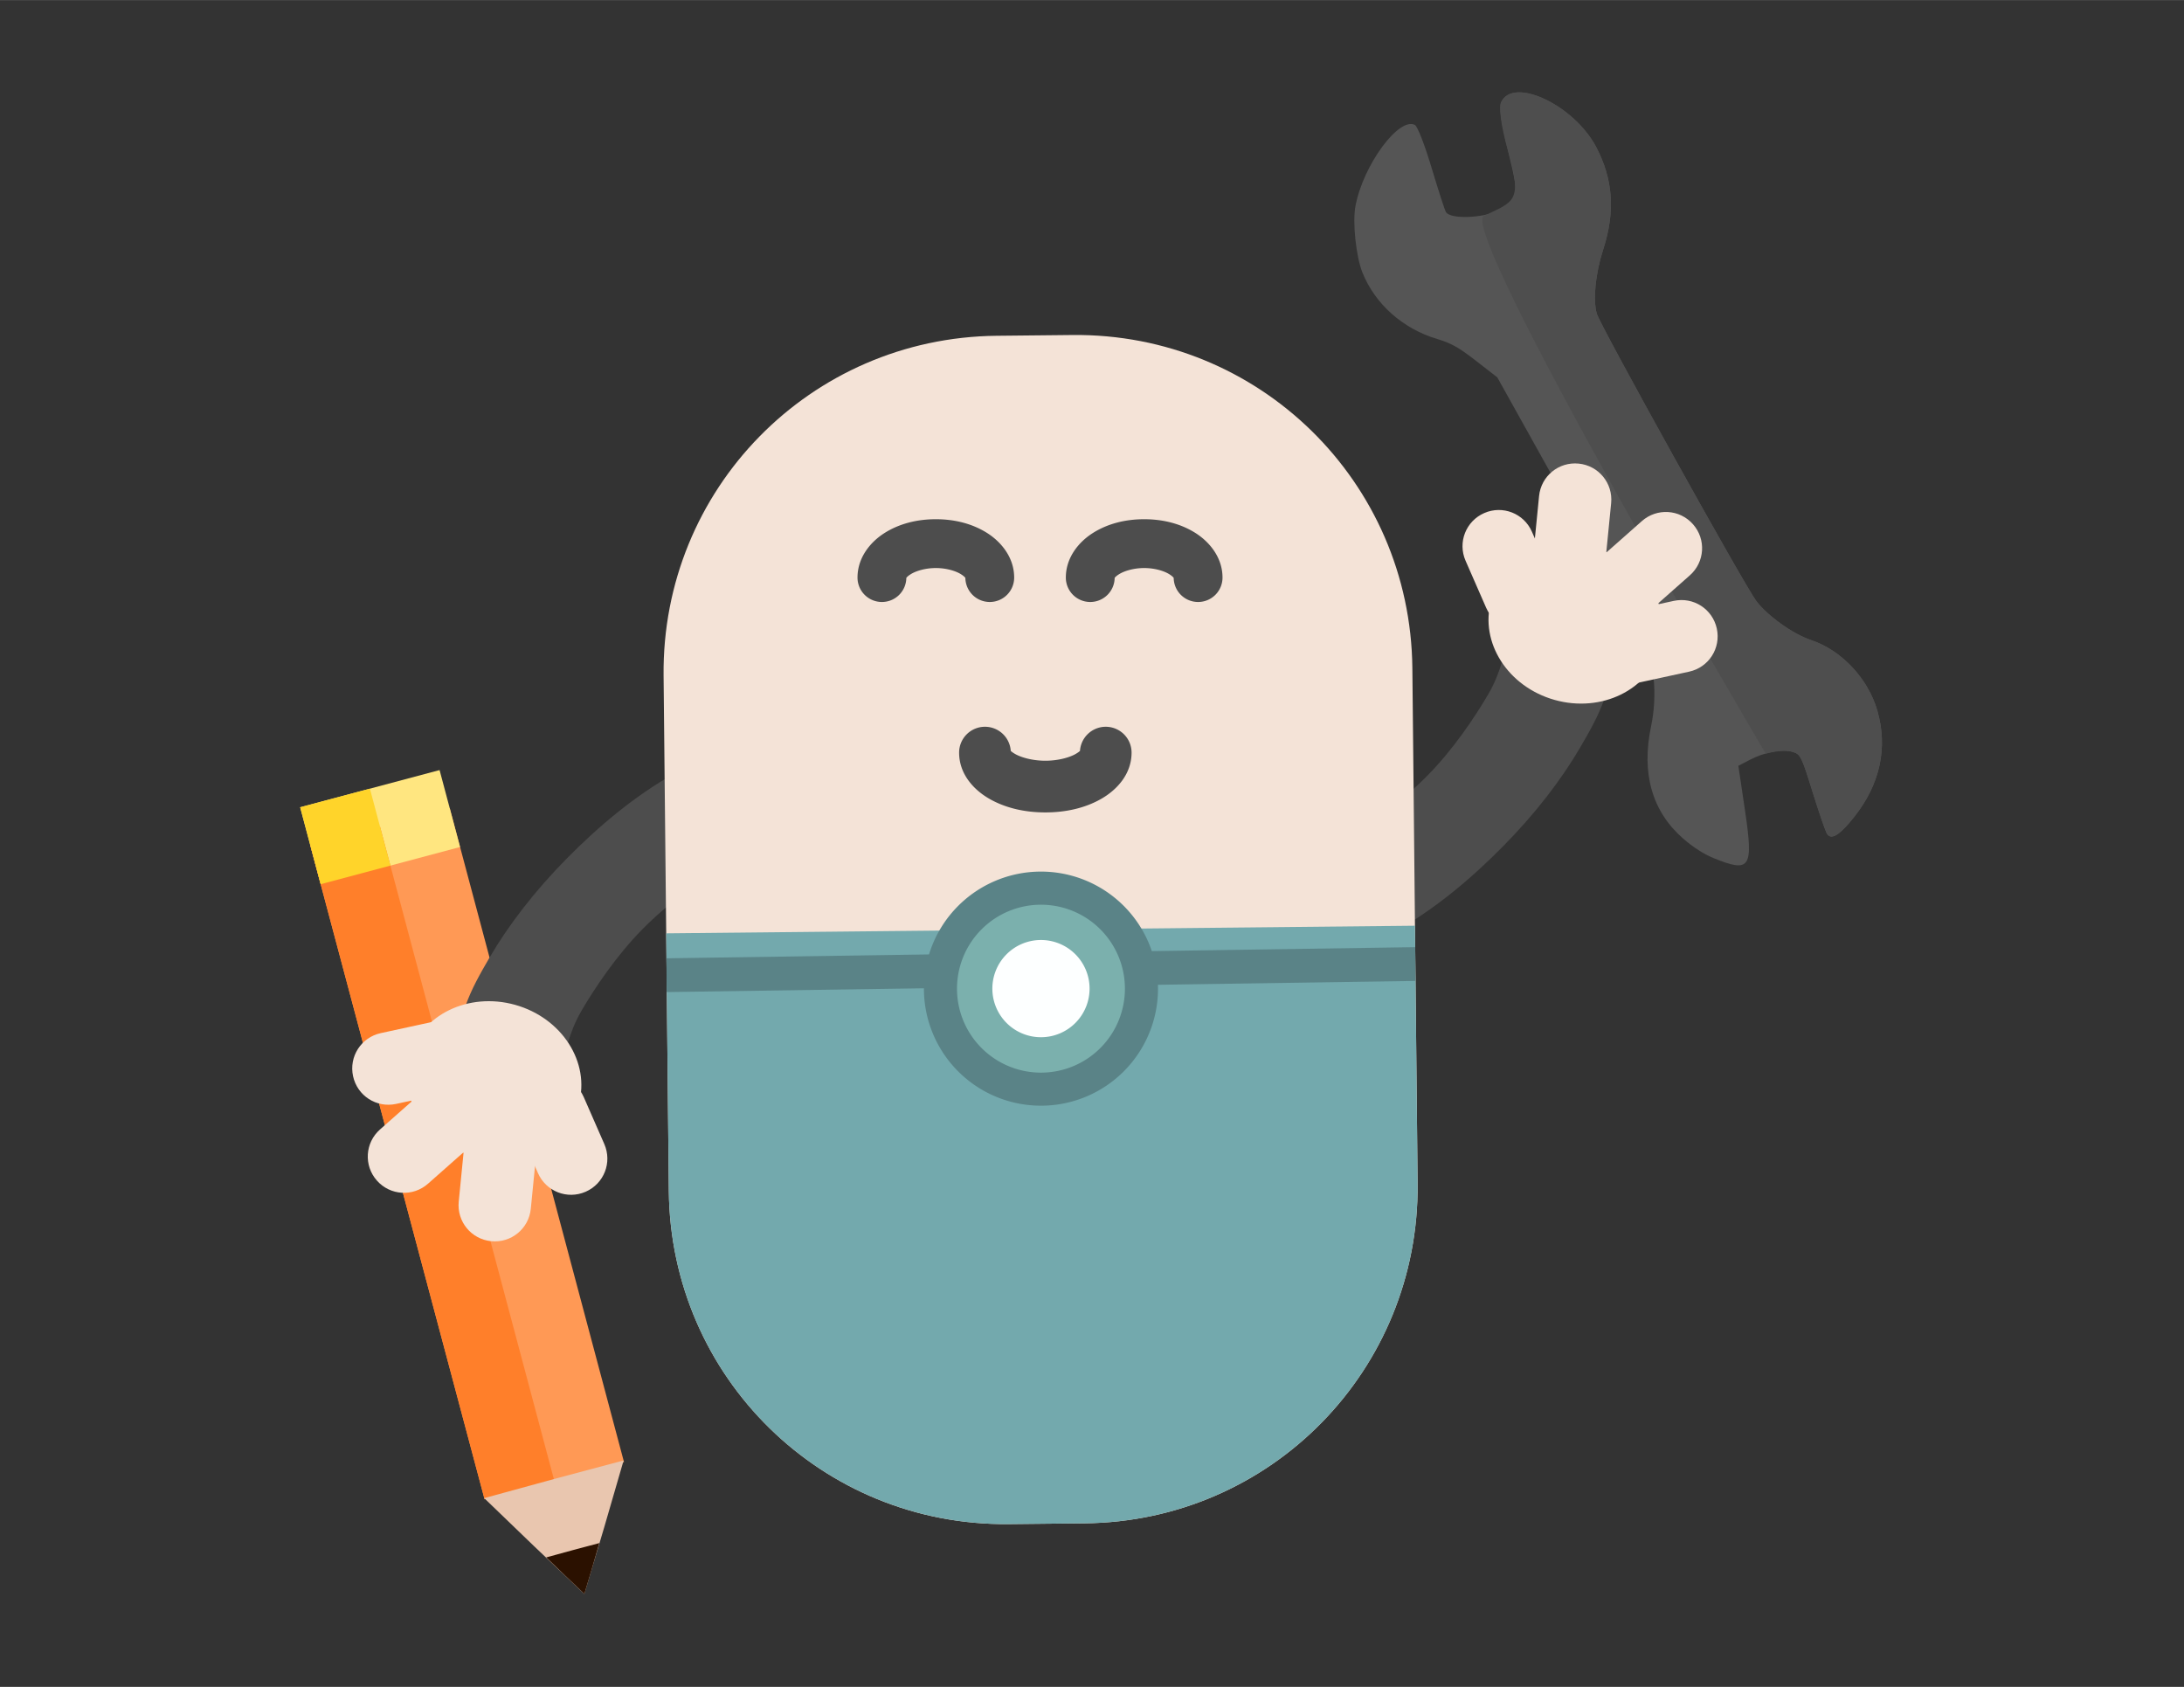 <?xml version="1.0" encoding="UTF-8" standalone="no"?>
<svg
   width="492"
   height="380"
   version="1.1"
   viewBox="0 0 130.18 100.54"
   id="svg16685"
   sodipodi:docname="custom-templates.svg"
   inkscape:version="1.2 (dc2aeda, 2022-05-15)"
   xmlns:inkscape="http://www.inkscape.org/namespaces/inkscape"
   xmlns:sodipodi="http://sodipodi.sourceforge.net/DTD/sodipodi-0.dtd"
   xmlns="http://www.w3.org/2000/svg"
   xmlns:svg="http://www.w3.org/2000/svg">
  <rect x="0" y="0" width="130.18" height="100.54" fill="#333333" stroke="none"/>
  <defs
     id="defs16689" />
  <sodipodi:namedview
     id="namedview16687"
     pagecolor="#ffffff"
     bordercolor="#666666"
     borderopacity="1.0"
     inkscape:showpageshadow="2"
     inkscape:pageopacity="0.0"
     inkscape:pagecheckerboard="0"
     inkscape:deskcolor="#d1d1d1"
     showgrid="false"
     inkscape:zoom="0.81697594"
     inkscape:cx="238.07311"
     inkscape:cy="197.68024"
     inkscape:window-width="1470"
     inkscape:window-height="801"
     inkscape:window-x="0"
     inkscape:window-y="38"
     inkscape:window-maximized="0"
     inkscape:current-layer="svg16685" />
  <g
     id="g18375"
     transform="matrix(1.199,0,0,1.199,14.553,-8.114)"
     style="stroke-width:0.834">
    <g
       stroke-width="0"
       id="g16595-0"
       transform="matrix(0.755,0.232,0.232,-0.755,-7.027,78.696)">
      <rect
         transform="matrix(-0.848,-0.53,-0.53,0.848,0,0)"
         x="-31.454"
         y="-9.367"
         width="9.083"
         height="42.594"
         ry="0"
         fill="#ff9955"
         style="stroke-width:0;paint-order:markers fill stroke"
         id="rect16583-6" />
      <rect
         transform="matrix(-0.848,-0.53,-0.53,0.848,0,0)"
         x="-31.454"
         y="30.696"
         width="9.083"
         height="5.011"
         ry="0"
         fill="#ffe680"
         style="stroke-width:0;paint-order:markers fill stroke"
         id="rect16585-0" />
      <path
         d="M 27.787,6.319 23.936,3.912 1.364,40.033 5.215,42.44 Z"
         fill="#ff7f2a"
         style="stroke-width:0;paint-order:markers fill stroke"
         id="path16587-7" />
      <path
         d="M 6.556,40.294 2.705,37.887 0.049,42.137 3.9,44.544 Z"
         fill="#ffd42a"
         style="stroke-width:0;paint-order:markers fill stroke"
         id="path16589-2" />
      <path
         d="m 23.892,3.974 3.891,-1.97 3.906,-1.943 -0.037,4.379 -0.068,4.377 -3.854,-2.409 z"
         fill="#e9c6af"
         style="stroke-width:0;paint-order:markers fill stroke"
         id="path16591-9" />
      <path
         d="m 28.721,1.555 1.482,-0.75 1.487,-0.74 -0.014,1.667 -0.026,1.667 -1.468,-0.917 z"
         fill="#2b1100"
         style="stroke-width:0;paint-order:markers fill stroke"
         id="path16593-8" />
    </g>
    <g
       stroke-width="0.189"
       id="g16601-1"
       transform="matrix(0.731,0.298,-0.298,0.731,-4.122,-17.541)">
      <path
         d="m 122.55,41.647 c 2.498,-0.003 2.57,-0.363 0.704,-3.515 l -1.455,-2.458 0.512,-0.602 c 0.694,-0.816 1.605,-1.411 2.288,-1.494 0.542,-0.066 0.635,0.015 2.141,1.847 0.866,1.053 1.696,2.001 1.844,2.106 0.407,0.288 0.774,-0.218 1.186,-1.635 0.729,-2.508 0.329,-4.822 -1.162,-6.722 -1.316,-1.677 -3.536,-2.695 -5.583,-2.559 -1.179,0.078 -3.103,-0.381 -4.101,-0.978 -1.09,-0.652 -15.684,-12.379 -16.132,-12.964 -0.567,-0.738 -1.029,-2.301 -1.148,-3.883 -0.188,-2.502 -1.077,-4.323 -2.836,-5.809 -2.296,-1.94 -6.568,-2.163 -6.616,-0.344 -0.008,0.321 0.519,1.215 1.596,2.705 1.767,2.444 1.807,2.612 0.86,3.634 -0.799,0.863 -2.637,1.68 -3.064,1.362 -0.114,-0.085 -0.962,-1.091 -1.885,-2.236 -0.949,-1.179 -1.816,-2.094 -1.997,-2.109 -1.137,-0.093 -2.058,3.567 -1.541,6.131 0.208,1.031 1.227,2.934 1.999,3.733 1.48,1.531 3.692,2.31 5.933,2.089 0.905,-0.089 1.469,-0.018 2.775,0.349 l 1.64,0.461 15.518,12.423 0.734,1.371 c 0.475,0.887 0.832,1.912 1.012,2.904 0.537,2.967 2.083,4.936 4.535,5.776 0.786,0.269 1.584,0.418 2.242,0.417 z"
         fill="#555555"
         id="path16597-1"
         style="stroke-width:0.268" />
      <path
         d="m 123.11,34.322 c 0,0 0.806,-0.659 1.49,-0.742 0.542,-0.066 0.635,0.015 2.141,1.847 0.866,1.053 1.696,2.001 1.844,2.106 0.407,0.288 0.774,-0.218 1.186,-1.635 0.729,-2.508 0.329,-4.822 -1.162,-6.722 -1.316,-1.677 -3.536,-2.695 -5.583,-2.559 -1.179,0.078 -3.103,-0.381 -4.101,-0.978 -1.09,-0.652 -15.684,-12.379 -16.132,-12.964 -0.567,-0.738 -1.029,-2.301 -1.148,-3.883 -0.188,-2.502 -1.077,-4.323 -2.836,-5.809 -2.296,-1.94 -6.568,-2.163 -6.616,-0.344 -0.008,0.321 0.461,1.259 1.596,2.705 2.011,2.563 1.517,2.759 0.108,4.3 -1.304,1.426 29.215,24.679 29.215,24.679 z"
         fill="#4e4e4e"
         id="path16599-6"
         style="stroke-width:0.268" />
    </g>
    <g
       transform="matrix(0.365,0,0,-0.365,28.286,102.671)"
       stroke-width="2.283"
       id="g16631-1">
      <g
         transform="translate(-72.041,-5.358)"
         id="g16605-1"
         style="stroke-width:2.283">
        <path
           d="m 23.885,123.7 c -0.671,5.602 1.478,9.533 4.09,14.012 2.612,4.479 6.212,9.119 10.512,13.477 8.6,8.715 19.885,16.867 32.902,16.42 L 70.893,153.15 c -5.814,0.2 -15.108,-4.502 -22.107,-11.594 -3.5,-3.546 -6.455,-7.944 -8.312,-11.131 -1.858,-3.187 -2.094,-6.078 -2.223,-5.004 z"
           color="#000000"
           color-rendering="auto"
           dominant-baseline="auto"
           fill="#4d4d4d"
           image-rendering="auto"
           shape-rendering="auto"
           solid-color="#000000"
           stop-color="#000000"
           style="font-variant-ligatures:normal;font-variant-position:normal;font-variant-caps:normal;font-variant-numeric:normal;font-variant-alternates:normal;font-variant-east-asian:normal;font-feature-settings:normal;font-variation-settings:normal;text-indent:0;text-decoration-line:none;text-decoration-style:solid;text-decoration-color:#000000;text-transform:none;text-orientation:mixed;white-space:normal;shape-padding:0;shape-margin:0;inline-size:0;isolation:auto;mix-blend-mode:normal;stroke-width:3.231"
           id="path16603-8" />
      </g>
      <g
         fill="#f4e3d7"
         id="g16629-1"
         style="stroke-width:3.231">
        <g
           transform="rotate(-15.682,-55.475,258.88)"
           shape-rendering="auto"
           stroke-width="2.283"
           id="g16611-1">
          <path
             d="m -5.184,113.52 c -6.616,-6.7e-4 -11.983,4.779 -11.984,10.676 -0.002,5.897 5.362,10.678 11.979,10.68 6.616,0.002 11.983,-4.775 11.986,-10.672 3.783e-4,-0.002 3.783e-4,-0.004 0,-0.006 -2.454e-4,-0.002 -9.083e-4,-0.004 -0.002,-0.006 -0.004,-5.894 -5.365,-10.671 -11.979,-10.672 z"
             color="#000000"
             color-rendering="auto"
             dominant-baseline="auto"
             image-rendering="auto"
             solid-color="#000000"
             stop-color="#000000"
             style="font-variant-ligatures:normal;font-variant-position:normal;font-variant-caps:normal;font-variant-numeric:normal;font-variant-alternates:normal;font-variant-east-asian:normal;font-feature-settings:normal;font-variation-settings:normal;text-indent:0;text-decoration-line:none;text-decoration-style:solid;text-decoration-color:#000000;text-transform:none;text-orientation:mixed;white-space:normal;shape-padding:0;shape-margin:0;inline-size:0;isolation:auto;mix-blend-mode:normal;stroke-width:3.231;paint-order:stroke fill markers"
             id="path16607-5" />
          <path
             d="m 6.782,124.2 c -0.003,5.888 5.7e-6,-5.892 1.3e-6,-0.005 z"
             color="#000000"
             color-rendering="auto"
             dominant-baseline="auto"
             image-rendering="auto"
             solid-color="#000000"
             stop-color="#000000"
             style="font-variant-ligatures:normal;font-variant-position:normal;font-variant-caps:normal;font-variant-numeric:normal;font-variant-alternates:normal;font-variant-east-asian:normal;font-feature-settings:normal;font-variation-settings:normal;text-indent:0;text-decoration-line:none;text-decoration-style:solid;text-decoration-color:#000000;text-transform:none;text-orientation:mixed;white-space:normal;shape-padding:0;shape-margin:0;inline-size:0;isolation:auto;mix-blend-mode:normal;stroke-width:3.231;paint-order:stroke fill markers"
             id="path16609-0" />
        </g>
        <g
           transform="rotate(-77.743,-39.344,42.007)"
           stroke-width="2.283"
           id="g16615-0">
          <path
             d="m -116.78,34.967 c -2.732,0 -4.932,2.198 -4.932,4.93 v 6.986 c 0,2.732 2.2,4.932 4.932,4.932 2.732,0 4.932,-2.2 4.932,-4.932 v -6.986 c 0,-2.732 -2.2,-4.93 -4.932,-4.93 z"
             color="#000000"
             color-rendering="auto"
             dominant-baseline="auto"
             fill="#f4e3d7"
             image-rendering="auto"
             shape-rendering="auto"
             solid-color="#000000"
             stop-color="#000000"
             style="font-variant-ligatures:normal;font-variant-position:normal;font-variant-caps:normal;font-variant-numeric:normal;font-variant-alternates:normal;font-variant-east-asian:normal;font-feature-settings:normal;font-variation-settings:normal;text-indent:0;text-decoration-line:none;text-decoration-style:solid;text-decoration-color:#000000;text-transform:none;text-orientation:mixed;white-space:normal;shape-padding:0;shape-margin:0;inline-size:0;isolation:auto;mix-blend-mode:normal;stroke-width:3.231;paint-order:stroke fill markers"
             id="path16613-8" />
        </g>
        <g
           transform="rotate(-48.52,-41.965,77.247)"
           id="g16619-3"
           style="stroke-width:2.283">
          <path
             d="m -72.047,80.547 c -2.732,0 -4.932,2.2 -4.932,4.932 v 6.986 c 0,2.732 2.2,4.93 4.932,4.93 2.732,0 4.932,-2.198 4.932,-4.93 v -6.986 c 0,-2.732 -2.2,-4.932 -4.932,-4.932 z"
             color="#000000"
             color-rendering="auto"
             dominant-baseline="auto"
             fill="#f4e3d7"
             image-rendering="auto"
             shape-rendering="auto"
             solid-color="#000000"
             stop-color="#000000"
             style="font-variant-ligatures:normal;font-variant-position:normal;font-variant-caps:normal;font-variant-numeric:normal;font-variant-alternates:normal;font-variant-east-asian:normal;font-feature-settings:normal;font-variation-settings:normal;text-indent:0;text-decoration-line:none;text-decoration-style:solid;text-decoration-color:#000000;text-transform:none;text-orientation:mixed;white-space:normal;shape-padding:0;shape-margin:0;inline-size:0;isolation:auto;mix-blend-mode:normal;stroke-width:3.231;paint-order:stroke fill markers"
             id="path16617-7" />
        </g>
        <g
           transform="rotate(-5.636,-90.447,729.07)"
           stroke-width="2.283"
           id="g16623-0">
          <path
             d="m 18.326,101.36 c -2.732,0 -4.932,2.198 -4.932,4.93 v 6.986 c 0,2.732 2.2,4.932 4.932,4.932 2.732,0 4.932,-2.2 4.932,-4.932 v -6.986 c 1e-6,-2.732 -2.2,-4.93 -4.932,-4.93 z"
             color="#000000"
             color-rendering="auto"
             dominant-baseline="auto"
             fill="#f4e3d7"
             image-rendering="auto"
             shape-rendering="auto"
             solid-color="#000000"
             stop-color="#000000"
             style="font-variant-ligatures:normal;font-variant-position:normal;font-variant-caps:normal;font-variant-numeric:normal;font-variant-alternates:normal;font-variant-east-asian:normal;font-feature-settings:normal;font-variation-settings:normal;text-indent:0;text-decoration-line:none;text-decoration-style:solid;text-decoration-color:#000000;text-transform:none;text-orientation:mixed;white-space:normal;shape-padding:0;shape-margin:0;inline-size:0;isolation:auto;mix-blend-mode:normal;stroke-width:3.231;paint-order:stroke fill markers"
             id="path16621-1" />
        </g>
        <g
           transform="rotate(23.642,-23.22,-174.78)"
           stroke-width="2.283"
           id="g16627-3">
          <path
             d="m 80.041,80.461 c -2.732,0 -4.932,2.2 -4.932,4.932 v 6.984 c 0,2.732 2.2,4.932 4.932,4.932 2.732,0 4.932,-2.2 4.932,-4.932 v -6.984 c 0,-2.732 -2.2,-4.932 -4.932,-4.932 z"
             color="#000000"
             color-rendering="auto"
             dominant-baseline="auto"
             fill="#f4e3d7"
             image-rendering="auto"
             shape-rendering="auto"
             solid-color="#000000"
             stop-color="#000000"
             style="font-variant-ligatures:normal;font-variant-position:normal;font-variant-caps:normal;font-variant-numeric:normal;font-variant-alternates:normal;font-variant-east-asian:normal;font-feature-settings:normal;font-variation-settings:normal;text-indent:0;text-decoration-line:none;text-decoration-style:solid;text-decoration-color:#000000;text-transform:none;text-orientation:mixed;white-space:normal;shape-padding:0;shape-margin:0;inline-size:0;isolation:auto;mix-blend-mode:normal;stroke-width:3.231;paint-order:stroke fill markers"
             id="path16625-4" />
        </g>
      </g>
    </g>
    <g
       transform="matrix(-0.365,0,0,0.365,50.339,-4.394)"
       stroke-width="2.283"
       id="g16661-3">
      <g
         transform="translate(-72.041,-5.358)"
         id="g16635-7"
         style="stroke-width:2.283">
        <path
           d="m 23.885,123.7 c -0.671,5.602 1.478,9.533 4.09,14.012 2.612,4.479 6.212,9.119 10.512,13.477 8.6,8.715 19.885,16.867 32.902,16.42 L 70.893,153.15 c -5.814,0.2 -15.108,-4.502 -22.107,-11.594 -3.5,-3.546 -6.455,-7.944 -8.312,-11.131 -1.858,-3.187 -2.094,-6.078 -2.223,-5.004 z"
           color="#000000"
           color-rendering="auto"
           dominant-baseline="auto"
           fill="#4d4d4d"
           image-rendering="auto"
           shape-rendering="auto"
           solid-color="#000000"
           stop-color="#000000"
           style="font-variant-ligatures:normal;font-variant-position:normal;font-variant-caps:normal;font-variant-numeric:normal;font-variant-alternates:normal;font-variant-east-asian:normal;font-feature-settings:normal;font-variation-settings:normal;text-indent:0;text-decoration-line:none;text-decoration-style:solid;text-decoration-color:#000000;text-transform:none;text-orientation:mixed;white-space:normal;shape-padding:0;shape-margin:0;inline-size:0;isolation:auto;mix-blend-mode:normal;stroke-width:3.231"
           id="path16633-7" />
      </g>
      <g
         fill="#f4e3d7"
         id="g16659-5"
         style="stroke-width:3.231">
        <g
           transform="rotate(-15.682,-55.475,258.88)"
           shape-rendering="auto"
           stroke-width="2.283"
           id="g16641-1">
          <path
             d="m -5.184,113.52 c -6.616,-6.7e-4 -11.983,4.779 -11.984,10.676 -0.002,5.897 5.362,10.678 11.979,10.68 6.616,0.002 11.983,-4.775 11.986,-10.672 3.783e-4,-0.002 3.783e-4,-0.004 0,-0.006 -2.454e-4,-0.002 -9.083e-4,-0.004 -0.002,-0.006 -0.004,-5.894 -5.365,-10.671 -11.979,-10.672 z"
             color="#000000"
             color-rendering="auto"
             dominant-baseline="auto"
             image-rendering="auto"
             solid-color="#000000"
             stop-color="#000000"
             style="font-variant-ligatures:normal;font-variant-position:normal;font-variant-caps:normal;font-variant-numeric:normal;font-variant-alternates:normal;font-variant-east-asian:normal;font-feature-settings:normal;font-variation-settings:normal;text-indent:0;text-decoration-line:none;text-decoration-style:solid;text-decoration-color:#000000;text-transform:none;text-orientation:mixed;white-space:normal;shape-padding:0;shape-margin:0;inline-size:0;isolation:auto;mix-blend-mode:normal;stroke-width:3.231;paint-order:stroke fill markers"
             id="path16637-2" />
          <path
             d="m 6.782,124.2 c -0.003,5.888 5.7e-6,-5.892 1.3e-6,-0.005 z"
             color="#000000"
             color-rendering="auto"
             dominant-baseline="auto"
             image-rendering="auto"
             solid-color="#000000"
             stop-color="#000000"
             style="font-variant-ligatures:normal;font-variant-position:normal;font-variant-caps:normal;font-variant-numeric:normal;font-variant-alternates:normal;font-variant-east-asian:normal;font-feature-settings:normal;font-variation-settings:normal;text-indent:0;text-decoration-line:none;text-decoration-style:solid;text-decoration-color:#000000;text-transform:none;text-orientation:mixed;white-space:normal;shape-padding:0;shape-margin:0;inline-size:0;isolation:auto;mix-blend-mode:normal;stroke-width:3.231;paint-order:stroke fill markers"
             id="path16639-6" />
        </g>
        <g
           transform="rotate(-77.743,-39.344,42.007)"
           stroke-width="2.283"
           id="g16645-6">
          <path
             d="m -116.78,34.967 c -2.732,0 -4.932,2.198 -4.932,4.93 v 6.986 c 0,2.732 2.2,4.932 4.932,4.932 2.732,0 4.932,-2.2 4.932,-4.932 v -6.986 c 0,-2.732 -2.2,-4.93 -4.932,-4.93 z"
             color="#000000"
             color-rendering="auto"
             dominant-baseline="auto"
             fill="#f4e3d7"
             image-rendering="auto"
             shape-rendering="auto"
             solid-color="#000000"
             stop-color="#000000"
             style="font-variant-ligatures:normal;font-variant-position:normal;font-variant-caps:normal;font-variant-numeric:normal;font-variant-alternates:normal;font-variant-east-asian:normal;font-feature-settings:normal;font-variation-settings:normal;text-indent:0;text-decoration-line:none;text-decoration-style:solid;text-decoration-color:#000000;text-transform:none;text-orientation:mixed;white-space:normal;shape-padding:0;shape-margin:0;inline-size:0;isolation:auto;mix-blend-mode:normal;stroke-width:3.231;paint-order:stroke fill markers"
             id="path16643-5" />
        </g>
        <g
           transform="rotate(-48.52,-41.965,77.247)"
           id="g16649-4"
           style="stroke-width:2.283">
          <path
             d="m -72.047,80.547 c -2.732,0 -4.932,2.2 -4.932,4.932 v 6.986 c 0,2.732 2.2,4.93 4.932,4.93 2.732,0 4.932,-2.198 4.932,-4.93 v -6.986 c 0,-2.732 -2.2,-4.932 -4.932,-4.932 z"
             color="#000000"
             color-rendering="auto"
             dominant-baseline="auto"
             fill="#f4e3d7"
             image-rendering="auto"
             shape-rendering="auto"
             solid-color="#000000"
             stop-color="#000000"
             style="font-variant-ligatures:normal;font-variant-position:normal;font-variant-caps:normal;font-variant-numeric:normal;font-variant-alternates:normal;font-variant-east-asian:normal;font-feature-settings:normal;font-variation-settings:normal;text-indent:0;text-decoration-line:none;text-decoration-style:solid;text-decoration-color:#000000;text-transform:none;text-orientation:mixed;white-space:normal;shape-padding:0;shape-margin:0;inline-size:0;isolation:auto;mix-blend-mode:normal;stroke-width:3.231;paint-order:stroke fill markers"
             id="path16647-1" />
        </g>
        <g
           transform="rotate(-5.636,-90.447,729.07)"
           stroke-width="2.283"
           id="g16653-7">
          <path
             d="m 18.326,101.36 c -2.732,0 -4.932,2.198 -4.932,4.93 v 6.986 c 0,2.732 2.2,4.932 4.932,4.932 2.732,0 4.932,-2.2 4.932,-4.932 v -6.986 c 1e-6,-2.732 -2.2,-4.93 -4.932,-4.93 z"
             color="#000000"
             color-rendering="auto"
             dominant-baseline="auto"
             fill="#f4e3d7"
             image-rendering="auto"
             shape-rendering="auto"
             solid-color="#000000"
             stop-color="#000000"
             style="font-variant-ligatures:normal;font-variant-position:normal;font-variant-caps:normal;font-variant-numeric:normal;font-variant-alternates:normal;font-variant-east-asian:normal;font-feature-settings:normal;font-variation-settings:normal;text-indent:0;text-decoration-line:none;text-decoration-style:solid;text-decoration-color:#000000;text-transform:none;text-orientation:mixed;white-space:normal;shape-padding:0;shape-margin:0;inline-size:0;isolation:auto;mix-blend-mode:normal;stroke-width:3.231;paint-order:stroke fill markers"
             id="path16651-1" />
        </g>
        <g
           transform="rotate(23.642,-23.22,-174.78)"
           stroke-width="2.283"
           id="g16657-3">
          <path
             d="m 80.041,80.461 c -2.732,0 -4.932,2.2 -4.932,4.932 v 6.984 c 0,2.732 2.2,4.932 4.932,4.932 2.732,0 4.932,-2.2 4.932,-4.932 v -6.984 c 0,-2.732 -2.2,-4.932 -4.932,-4.932 z"
             color="#000000"
             color-rendering="auto"
             dominant-baseline="auto"
             fill="#f4e3d7"
             image-rendering="auto"
             shape-rendering="auto"
             solid-color="#000000"
             stop-color="#000000"
             style="font-variant-ligatures:normal;font-variant-position:normal;font-variant-caps:normal;font-variant-numeric:normal;font-variant-alternates:normal;font-variant-east-asian:normal;font-feature-settings:normal;font-variation-settings:normal;text-indent:0;text-decoration-line:none;text-decoration-style:solid;text-decoration-color:#000000;text-transform:none;text-orientation:mixed;white-space:normal;shape-padding:0;shape-margin:0;inline-size:0;isolation:auto;mix-blend-mode:normal;stroke-width:3.231;paint-order:stroke fill markers"
             id="path16655-4" />
        </g>
      </g>
    </g>
    <g
       shape-rendering="auto"
       id="g16669-8"
       transform="matrix(0.613,0,0,0.613,-0.614,20.935)"
       style="stroke-width:1.359">
      <path
         d="m 62.022,4.114 6.16,-0.063 c 15.114,-0.154 27.405,11.891 27.559,27.005 l 0.425,41.802 c 0.154,15.114 -11.891,27.405 -27.005,27.559 l -6.16,0.063 c -15.114,0.154 -27.405,-11.891 -27.559,-27.005 L 35.017,31.673 c -0.154,-15.114 11.891,-27.405 27.005,-27.559 z"
         color="#000000"
         color-rendering="auto"
         dominant-baseline="auto"
         fill="#f4e3d7"
         fill-rule="evenodd"
         image-rendering="auto"
         solid-color="#000000"
         stop-color="#000000"
         style="font-variant-ligatures:normal;font-variant-position:normal;font-variant-caps:normal;font-variant-numeric:normal;font-variant-alternates:normal;font-variant-east-asian:normal;font-feature-settings:normal;font-variation-settings:normal;text-indent:0;text-decoration-line:none;text-decoration-style:solid;text-decoration-color:#000000;text-transform:none;text-orientation:mixed;white-space:normal;shape-padding:0;shape-margin:0;inline-size:0;isolation:auto;mix-blend-mode:normal;stroke-width:1.923"
         id="path16663-6" />
      <path
         d="m 57.096,18.99 c -1.544,0 -2.971,0.37 -4.147,1.11 -1.175,0.74 -2.205,2.012 -2.205,3.622 a 1.979,1.979 0 0 0 1.979,1.98 1.979,1.979 0 0 0 1.98,-1.98 c 0,0.089 -0.051,-0.016 0.356,-0.272 0.407,-0.256 1.167,-0.501 2.038,-0.501 0.871,0 1.63,0.245 2.037,0.501 0.407,0.256 0.357,0.361 0.357,0.272 a 1.979,1.979 0 0 0 1.979,1.98 1.979,1.979 0 0 0 1.979,-1.98 c 0,-1.61 -1.03,-2.881 -2.205,-3.622 -1.175,-0.74 -2.602,-1.11 -4.146,-1.11 z"
         color="#000000"
         color-rendering="auto"
         dominant-baseline="auto"
         fill="#4d4d4d"
         image-rendering="auto"
         solid-color="#000000"
         stop-color="#000000"
         style="font-variant-ligatures:normal;font-variant-position:normal;font-variant-caps:normal;font-variant-numeric:normal;font-variant-alternates:normal;font-variant-east-asian:normal;font-feature-settings:normal;font-variation-settings:normal;text-indent:0;text-decoration-line:none;text-decoration-style:solid;text-decoration-color:#000000;text-transform:none;text-orientation:mixed;white-space:normal;shape-padding:0;shape-margin:0;inline-size:0;isolation:auto;mix-blend-mode:normal;stroke-width:1.923;paint-order:stroke fill markers"
         id="path16665-1" />
      <path
         d="m 73.991,18.99 c -1.544,0 -2.971,0.37 -4.147,1.11 -1.175,0.74 -2.205,2.012 -2.205,3.622 a 1.979,1.979 0 0 0 1.98,1.98 1.979,1.979 0 0 0 1.979,-1.98 c 0,0.089 -0.05,-0.016 0.357,-0.272 0.407,-0.256 1.166,-0.501 2.037,-0.501 0.871,0 1.631,0.245 2.038,0.501 0.407,0.256 0.356,0.361 0.356,0.272 a 1.979,1.979 0 0 0 1.979,1.98 1.979,1.979 0 0 0 1.98,-1.98 c 0,-1.61 -1.03,-2.881 -2.205,-3.622 -1.175,-0.74 -2.603,-1.11 -4.147,-1.11 z"
         color="#000000"
         color-rendering="auto"
         dominant-baseline="auto"
         fill="#4d4d4d"
         image-rendering="auto"
         solid-color="#000000"
         stop-color="#000000"
         style="font-variant-ligatures:normal;font-variant-position:normal;font-variant-caps:normal;font-variant-numeric:normal;font-variant-alternates:normal;font-variant-east-asian:normal;font-feature-settings:normal;font-variation-settings:normal;text-indent:0;text-decoration-line:none;text-decoration-style:solid;text-decoration-color:#000000;text-transform:none;text-orientation:mixed;white-space:normal;shape-padding:0;shape-margin:0;inline-size:0;isolation:auto;mix-blend-mode:normal;stroke-width:1.923;paint-order:stroke fill markers"
         id="path16667-5" />
    </g>
    <g
       fill-rule="evenodd"
       id="g16681-0"
       transform="matrix(0.613,0,0,0.613,-0.614,20.935)"
       style="stroke-width:1.359">
      <path
         d="m 95.954,51.955 0.212,20.902 c 0.154,15.114 -11.891,27.405 -27.005,27.559 l -6.16,0.063 c -15.114,0.154 -27.405,-11.891 -27.559,-27.005 l -0.212,-20.902 60.721,-0.617"
         color="#000000"
         color-rendering="auto"
         dominant-baseline="auto"
         fill="#73a9ad"
         image-rendering="auto"
         shape-rendering="auto"
         solid-color="#000000"
         stop-color="#000000"
         style="font-variant-ligatures:normal;font-variant-position:normal;font-variant-caps:normal;font-variant-numeric:normal;font-variant-alternates:normal;font-variant-east-asian:normal;font-feature-settings:normal;font-variation-settings:normal;text-indent:0;text-decoration-line:none;text-decoration-style:solid;text-decoration-color:#000000;text-transform:none;text-orientation:mixed;white-space:normal;shape-padding:0;shape-margin:0;inline-size:0;isolation:auto;mix-blend-mode:normal;stroke-width:1.923"
         id="path16671-6" />
      <path
         d="m 35.248,54.598 0.019,2.739 60.721,-0.905 -0.019,-2.739 z"
         color="#000000"
         color-rendering="auto"
         dominant-baseline="auto"
         fill="#5a8387"
         image-rendering="auto"
         shape-rendering="auto"
         solid-color="#000000"
         stop-color="#000000"
         style="font-variant-ligatures:normal;font-variant-position:normal;font-variant-caps:normal;font-variant-numeric:normal;font-variant-alternates:normal;font-variant-east-asian:normal;font-feature-settings:normal;font-variation-settings:normal;text-indent:0;text-decoration-line:none;text-decoration-style:solid;text-decoration-color:#000000;text-transform:none;text-orientation:mixed;white-space:normal;shape-padding:0;shape-margin:0;inline-size:0;isolation:auto;mix-blend-mode:normal;stroke-width:1.923"
         id="path16673-5" />
      <path
         d="m 75.113,56.961 a 9.491,9.491 0 0 1 -9.395,9.588 9.491,9.491 0 0 1 -9.588,-9.395 9.491,9.491 0 0 1 9.395,-9.588 9.491,9.491 0 0 1 9.588,9.395 z"
         fill="#5a8387"
         style="stroke-width:1.923;paint-order:stroke fill markers"
         id="path16675-3" />
      <path
         d="m 72.43,56.991 a 6.808,6.808 0 0 1 -6.739,6.878 6.808,6.808 0 0 1 -6.878,-6.739 6.808,6.808 0 0 1 6.739,-6.878 6.808,6.808 0 0 1 6.878,6.739 z"
         fill="#7bb0ad"
         style="stroke-width:1.923;paint-order:stroke fill markers"
         id="path16677-1" />
      <path
         d="m 69.564,57.015 a 3.942,3.942 0 0 1 -3.902,3.982 3.942,3.942 0 0 1 -3.982,-3.902 3.942,3.942 0 0 1 3.902,-3.982 3.942,3.942 0 0 1 3.982,3.902 z"
         fill="#fdffff"
         style="stroke-width:1.923;paint-order:stroke fill markers"
         id="path16679-0" />
    </g>
    <path
       d="m 36.827,42.893 a 1.285,1.285 0 0 0 -1.284,1.284 c 0,1.083 0.747,1.872 1.534,2.314 0.787,0.443 1.729,0.66 2.753,0.66 1.024,0 1.966,-0.217 2.753,-0.66 0.787,-0.443 1.534,-1.231 1.534,-2.314 a 1.285,1.285 0 0 0 -1.284,-1.284 1.285,1.285 0 0 0 -1.284,1.282 c 0.002,-0.143 0.071,-0.09 -0.225,0.077 -0.3,0.169 -0.86,0.33 -1.493,0.33 -0.634,0 -1.193,-0.161 -1.493,-0.33 -0.3,-0.169 -0.225,-0.226 -0.225,-0.075 A 1.285,1.285 0 0 0 36.827,42.893 Z"
       color="#000000"
       color-rendering="auto"
       dominant-baseline="auto"
       fill="#4d4d4d"
       image-rendering="auto"
       shape-rendering="auto"
       solid-color="#000000"
       stop-color="#000000"
       style="font-variant-ligatures:normal;font-variant-position:normal;font-variant-caps:normal;font-variant-numeric:normal;font-variant-alternates:normal;font-variant-east-asian:normal;font-feature-settings:normal;font-variation-settings:normal;text-indent:0;text-decoration-line:none;text-decoration-style:solid;text-decoration-color:#000000;text-transform:none;text-orientation:mixed;white-space:normal;shape-padding:0;shape-margin:0;inline-size:0;isolation:auto;mix-blend-mode:normal;stroke-width:0.834;paint-order:stroke fill markers"
       id="path16683-1" />
  </g>
</svg>
